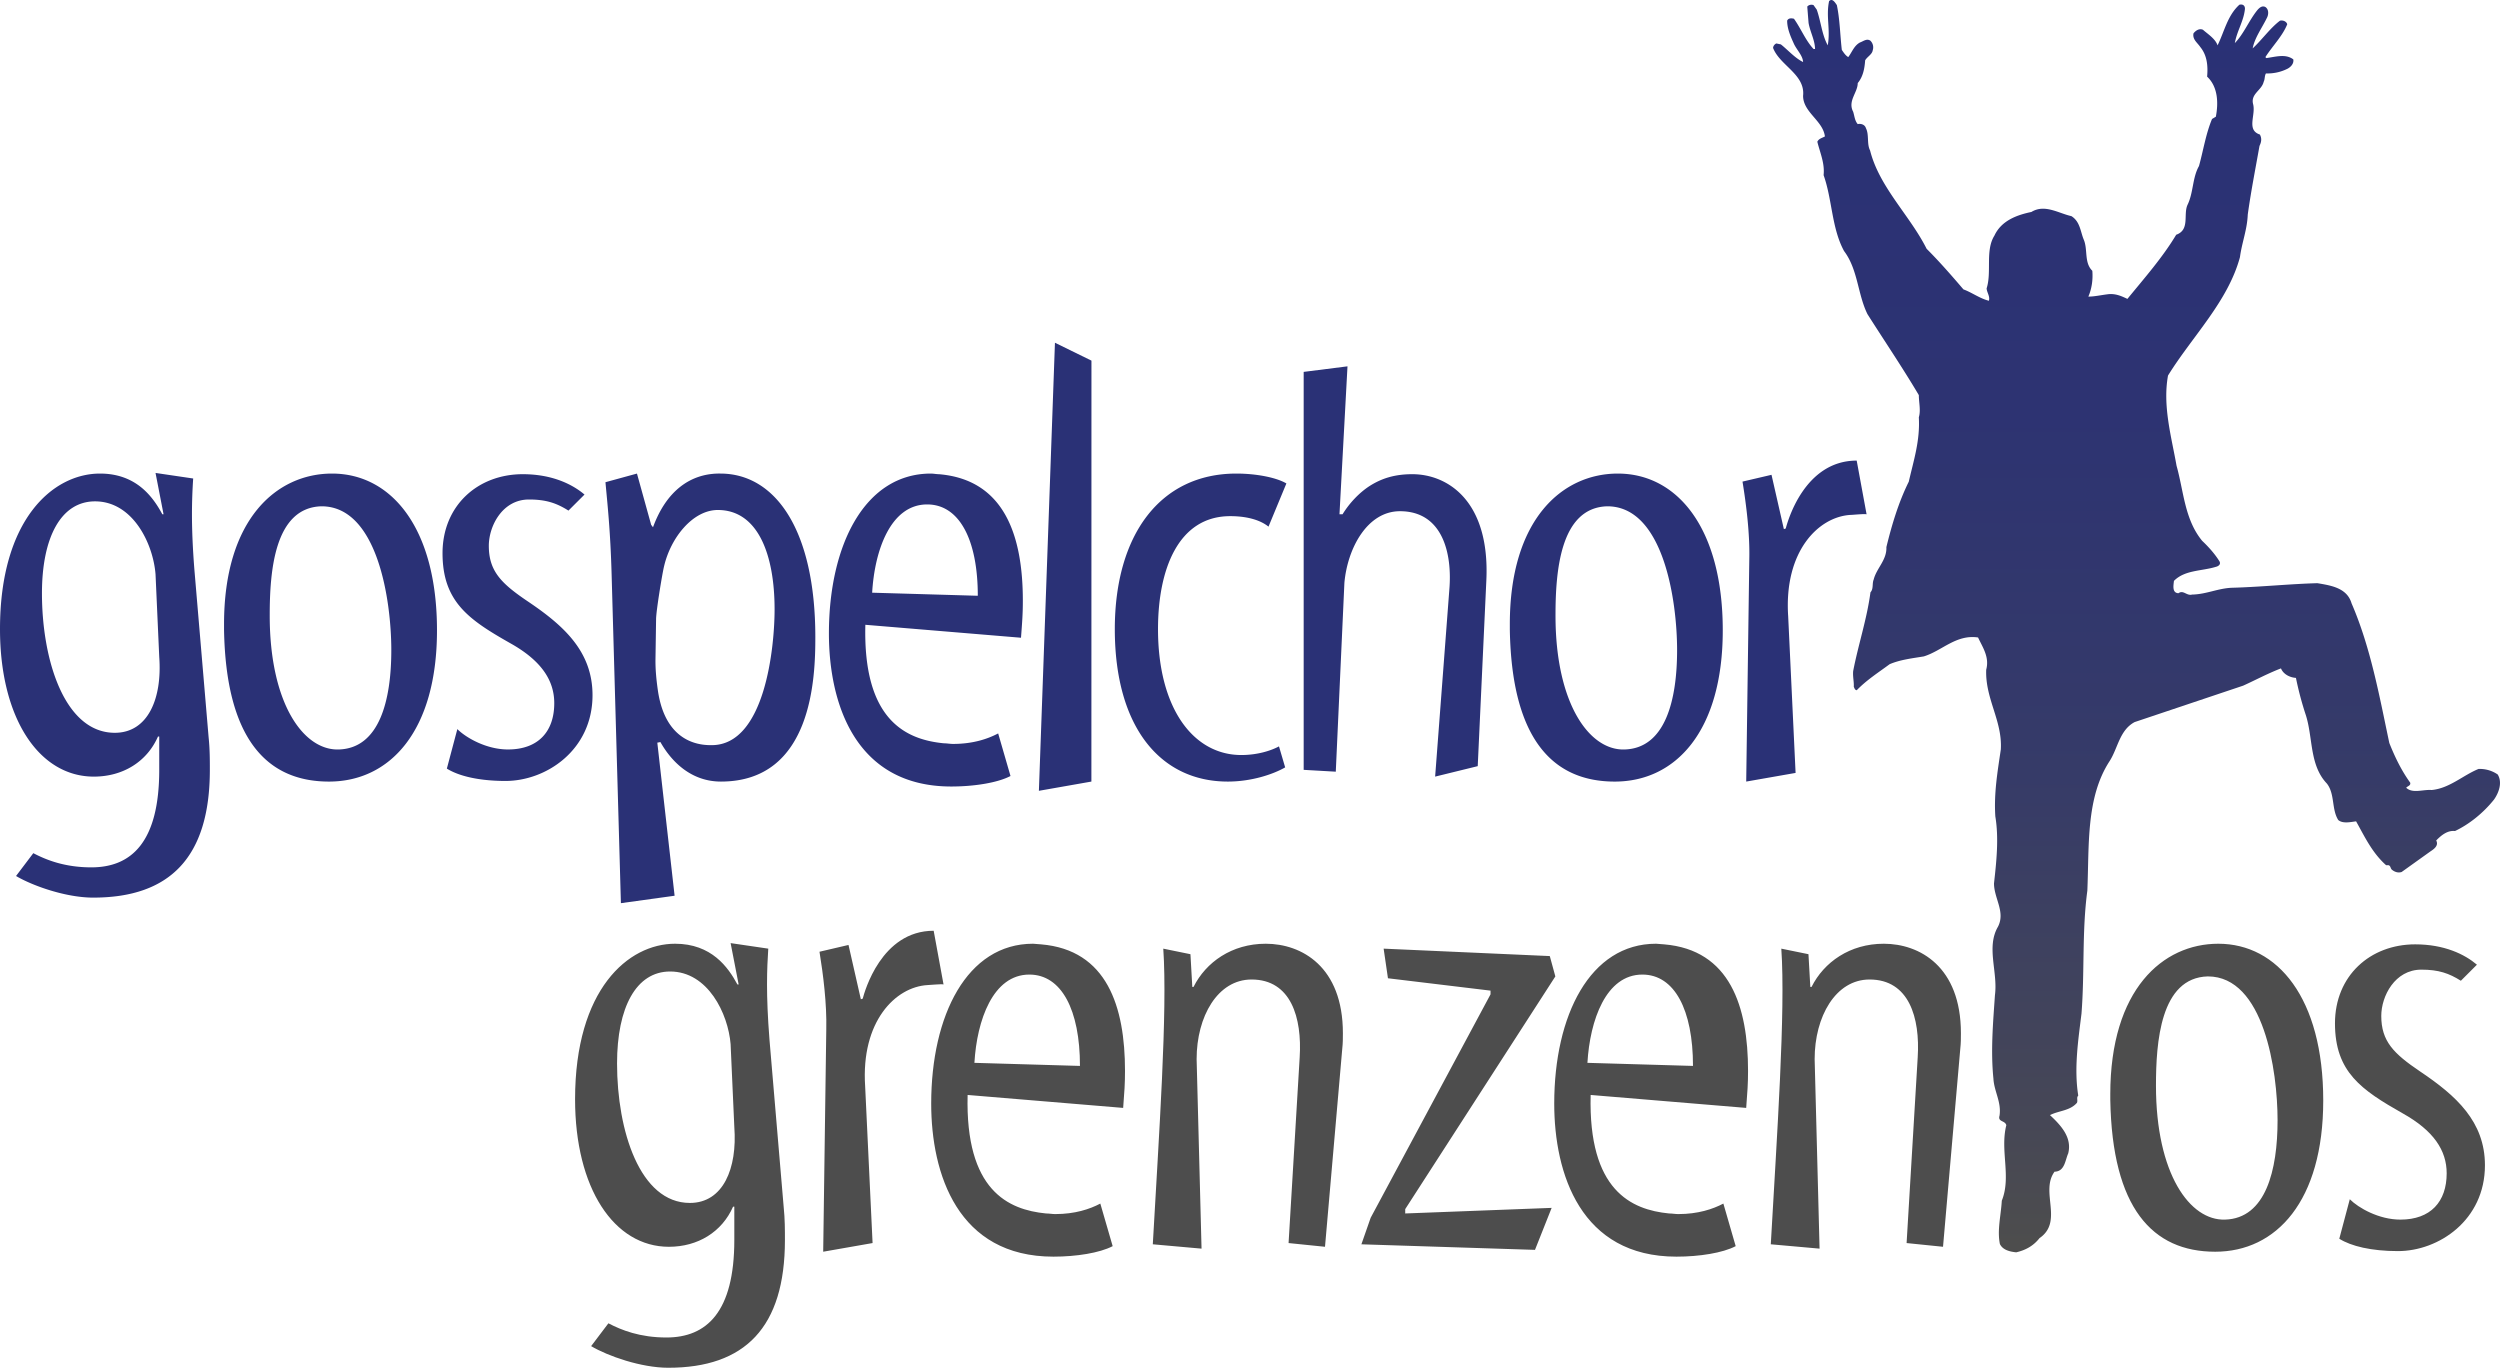 <svg baseProfile="tiny" xmlns="http://www.w3.org/2000/svg" width="220.515" height="120.643" viewBox="0 0 220.515 120.643"><linearGradient id="a" gradientUnits="userSpaceOnUse" x1="188.456" y1="110.463" x2="188.456"><stop offset=".006" stop-color="#4d4d4d"/><stop offset=".105" stop-color="#464756"/><stop offset=".382" stop-color="#363b68"/><stop offset=".673" stop-color="#2d3372"/><stop offset="1" stop-color="#2a3176"/></linearGradient><path fill="url(#a)" d="M162.021.45c.268 1.273.285 2.627.438 3.95.148.218.316.487.567.636.318-.4.502-1.004 1.036-1.29.288-.099.605-.384.924-.15a.82.82 0 0 1 .2.838c-.051.367-.486.568-.668.887-.053.736-.184 1.44-.655 2.008 0 .838-.904 1.574-.402 2.529.118.37.136.785.402 1.088.318-.069.637.066.719.351.303.586.067 1.389.37 1.975.82 3.248 3.498 5.709 4.987 8.672 1.14 1.137 2.229 2.392 3.248 3.582.772.283 1.44.803 2.245 1.002.115-.383-.168-.701-.202-1.088.47-1.455-.134-3.346.686-4.652.62-1.338 1.992-1.825 3.266-2.092 1.17-.719 2.392.117 3.53.369.77.486.788 1.355 1.089 2.076.369.87.017 2.027.754 2.744.066.787-.051 1.592-.352 2.278.535 0 1.121-.135 1.674-.202.703-.101 1.238.153 1.773.403 1.493-1.826 3.114-3.666 4.303-5.658 1.238-.438.602-1.793 1.004-2.647.52-1.07.418-2.375 1.006-3.414.385-1.39.601-2.828 1.152-4.152l.336-.2c.235-1.222.184-2.644-.77-3.533.085-.953 0-1.873-.6-2.61-.255-.384-.706-.669-.604-1.206.183-.235.503-.469.837-.319.434.385 1.088.788 1.288 1.374.603-1.223.873-2.63 1.925-3.582.319-.084.52.1.487.402-.118 1.07-.705 1.924-.889 2.98.787-.804 1.24-1.976 1.977-2.896.183-.219.433-.436.718-.285.301.2.285.619.168.886-.435.922-1.105 1.791-1.289 2.762.803-.736 1.54-1.79 2.41-2.443.286-.067.586.086.637.318-.402 1.022-1.307 1.926-1.926 2.895l.082.086c.79-.102 1.694-.405 2.38.115.068.385-.237.687-.536.838a3.923 3.923 0 0 1-1.875.402c-.135.217-.084.52-.201.736-.168.752-1.156 1.055-.936 1.957.268.971-.62 2.293.602 2.698.182.351.135.65-.035 1.004-.35 1.974-.752 4.015-1.035 6.058-.051 1.322-.52 2.479-.688 3.75-1.055 3.916-4.203 6.983-6.346 10.445-.484 2.696.301 5.391.752 7.954.637 2.257.705 4.736 2.262 6.627.568.537 1.123 1.158 1.525 1.808.149.268-.101.436-.32.485-1.256.386-2.744.267-3.697 1.24-.035.385-.186 1.054.398 1.088.436-.319.723.252 1.207.117 1.256-.02 2.31-.569 3.567-.602 2.476-.068 5.054-.336 7.482-.402 1.172.2 2.61.402 3.012 1.771 1.674 3.868 2.445 8.123 3.332 12.323.486 1.22 1.055 2.41 1.842 3.5.068.267-.235.299-.352.45.569.536 1.49.136 2.244.2 1.573-.148 2.744-1.287 4.133-1.857a2.787 2.787 0 0 1 1.692.486c.435.703.1 1.607-.32 2.209-.936 1.174-2.175 2.178-3.446 2.78-.654-.07-1.19.35-1.658.835.25.453-.217.772-.52.97l-2.527 1.808c-.3.103-.62 0-.854-.198-.15-.119-.1-.351-.318-.402h-.201c-1.24-1.106-1.893-2.527-2.645-3.867-.435.05-1.172.234-1.574-.117-.603-.954-.283-2.295-1.004-3.217-1.572-1.653-1.205-4.115-1.89-6.14a28.369 28.369 0 0 1-.838-3.18c-.553-.034-1.121-.335-1.32-.838-1.141.435-2.227 1.021-3.335 1.523l-9.574 3.213c-1.34.72-1.473 2.31-2.21 3.447-2.09 3.215-1.792 7.42-1.96 11.42-.484 3.598-.232 7.233-.517 10.848-.286 2.342-.67 4.818-.286 7.23-.183.2-.015.4-.115.637-.62.719-1.607.685-2.379 1.086 1.006.937 1.96 1.994 1.608 3.38-.268.589-.301 1.594-1.205 1.61-1.29 1.756.804 4.4-1.323 5.858-.568.72-1.271 1.072-2.06 1.255-.467-.05-1.17-.168-1.438-.736-.25-1.238.1-2.545.168-3.816.854-2.11-.168-4.42.4-6.662-.116-.438-.769-.27-.6-.838.183-1.19-.472-2.127-.538-3.262-.25-2.477-.033-4.924.135-7.385.267-2.04-.787-4.219.267-6.025.67-1.307-.351-2.496-.351-3.819.219-1.957.435-4 .117-5.906-.135-2.043.201-3.986.484-5.91.15-2.53-1.388-4.469-1.289-7.031.301-1.123-.316-1.975-.718-2.844-1.944-.287-3.163 1.17-4.788 1.67-1.021.17-2.076.285-3.012.687-.972.721-2.028 1.391-2.898 2.293-.166 0-.216-.2-.266-.316.033-.385-.1-.889-.052-1.373.453-2.344 1.206-4.555 1.525-6.945.284-.303.133-.772.284-1.125.25-1.002 1.171-1.723 1.12-2.862.487-1.992 1.073-3.95 1.977-5.775.418-1.842 1.004-3.598.885-5.672.186-.621 0-1.307 0-1.959-1.439-2.43-3.027-4.771-4.534-7.148-.87-1.776-.837-3.936-2.06-5.559-1.103-2.027-1.037-4.537-1.806-6.697.115-1.053-.32-1.992-.553-2.946.133-.283.434-.334.668-.468-.166-1.39-1.924-2.127-1.924-3.582.2-1.893-2.044-2.662-2.646-4.22 0-.165.134-.335.287-.4l.399.083c.653.52 1.24 1.207 1.96 1.556-.033-.603-.604-1.105-.838-1.672-.283-.619-.568-1.289-.568-1.976.116-.252.401-.219.602-.168.618.87 1.02 1.908 1.724 2.664h.135c-.017-.79-.436-1.508-.572-2.295l-.115-1.441c.134-.167.368-.2.552-.133l.285.4c.368 1.04.452 2.211.97 3.149.25-1.39-.167-2.543.118-3.9.3-.302.552.167.685.35z"/><path fill="#2A3176" d="M17.04 42.208a47.319 47.319 0 0 0-.108 3.156c0 1.254.053 2.832.216 4.9L18.4 65.018c.11 1.035.11 2.016.11 2.887 0 7.73-3.54 11.27-10.29 11.27-2.395 0-5.335-1.036-6.805-1.907l1.524-2.014c1.143.6 2.777 1.252 5.118 1.252 3.539 0 5.989-2.232 5.989-8.601v-2.94h-.11c-.979 2.233-3.102 3.537-5.66 3.537C3.43 68.502 0 63.331 0 55.492c0-9.69 4.682-13.72 8.818-13.72 3.213 0 4.683 2.068 5.5 3.592h.109l-.708-3.647 3.321.49zm-3.321 8.439c-.218-2.723-2.014-6.424-5.335-6.424-2.994 0-4.683 3.156-4.683 8.111 0 5.934 2.015 12.303 6.425 12.303 2.94 0 4.192-3.049 3.92-6.697l-.327-7.293zm6.043 4.408c0-9.254 4.628-13.283 9.527-13.283 5.227 0 9.256 4.791 9.256 13.828 0 8.875-4.139 13.34-9.527 13.34-5.554 0-9.092-3.867-9.256-13.395v-.49zm14.754 2.287c0-4.355-1.198-12.683-6.153-12.683-4.191.107-4.572 5.824-4.572 9.634 0 7.786 2.994 11.924 6.098 11.815 3.592-.11 4.627-4.356 4.627-8.766zm5.824 6.969c.764.762 2.56 1.797 4.465 1.797 2.668 0 4.084-1.578 4.084-4.084 0-2.014-1.144-3.756-3.866-5.28-3.648-2.07-5.989-3.648-5.989-7.949 0-4.191 3.104-6.968 7.077-6.968 2.559 0 4.356.87 5.446 1.797l-1.416 1.414c-1.036-.653-1.96-.979-3.485-.979-2.342 0-3.539 2.34-3.539 4.082 0 2.233 1.09 3.32 3.43 4.9 3.158 2.124 5.717 4.41 5.717 8.276 0 4.846-4.083 7.568-7.676 7.568-2.342 0-4.139-.437-5.172-1.09l.925-3.484zm14.428 15.354l-.817-28.909c-.11-4.03-.38-6.37-.545-8.222l2.778-.762 1.252 4.52.163.216c1.198-3.265 3.32-4.681 5.715-4.736h.22c4.845 0 8.383 4.953 8.383 14.428 0 3.482-.218 12.74-8.33 12.74-2.612 0-4.355-1.742-5.335-3.486l-.273.054 1.525 13.502-4.736.655zm3.048-21.397c0 .762.055 1.524.218 2.668.708 4.791 3.974 4.791 4.737 4.791 4.736 0 5.553-8.71 5.553-11.977 0-4.845-1.47-8.765-5.01-8.765-2.177 0-4.136 2.394-4.736 4.953-.163.654-.707 3.975-.707 4.682l-.055 3.648zm31.317 10.18c-1.143.601-3.212.927-5.227.927-8.447 0-10.79-7.296-10.79-13.501 0-7.788 3.16-14.102 8.994-14.102.218 0 .49.055.708.055 5.825.488 7.403 5.498 7.403 11.16 0 1.144-.055 1.851-.162 3.265L76.33 55.11c-.218 8.44 3.6 10.127 6.92 10.453.274 0 .546.055.818.055 1.743 0 3.048-.436 3.976-.926l1.088 3.756zM86.248 52.55c0-4.953-1.634-8.056-4.465-8.056-3.217 0-4.635 4.027-4.853 7.785l9.318.271zm5.389 17.204l1.416-39.523 3.22 1.578-.005 37.13-4.631.815zm20.252-23.3c-.599-.489-1.688-.926-3.375-.926-4.575 0-6.37 4.681-6.37 9.965 0 6.968 3.104 11.105 7.35 11.105 1.415 0 2.611-.38 3.32-.762l.545 1.852c-1.035.598-2.941 1.252-5.062 1.252-5.936 0-9.964-4.791-9.964-13.447 0-8.278 3.974-13.721 10.724-13.721 1.688 0 3.485.326 4.41.871l-1.578 3.81zm18.457 21.125l-3.758.923 1.252-16.496c.272-3.21-.598-6.914-4.356-6.914-2.884 0-4.627 3.268-4.9 6.317l-.76 16.658-2.832-.162V32.803l3.865-.49-.707 13.05h.272c.598-.978 1.469-1.904 2.396-2.501 1.034-.654 2.176-1.035 3.756-1.035 3.104 0 6.86 2.341 6.531 9.363l-.76 16.389zm2.83-12.524c0-9.254 4.628-13.283 9.527-13.283 5.227 0 9.255 4.791 9.255 13.828 0 8.875-4.138 13.34-9.527 13.34-5.552 0-9.092-3.867-9.255-13.395v-.49zm14.754 2.287c0-4.355-1.198-12.683-6.153-12.683-4.191.107-4.572 5.824-4.572 9.634 0 7.786 2.994 11.924 6.098 11.815 3.592-.11 4.627-4.356 4.627-8.766zm6.097 11.598l.272-19.6c.055-2.289-.272-4.845-.599-6.861l2.558-.598 1.09 4.791.164-.054c.162-.598 1.633-5.99 6.26-5.99l.872 4.736c-.22-.053-1.199.054-1.416.054-2.832.165-5.88 3.213-5.5 8.93l.654 13.828-4.355.764z"/><path fill="#4D4D4D" d="M67.766 83.676c-.055.871-.11 1.852-.11 3.158 0 1.254.055 2.832.219 4.9l1.252 14.753c.108 1.035.108 2.015.108 2.887 0 7.73-3.538 11.27-10.29 11.27-2.394 0-5.335-1.034-6.804-1.907l1.524-2.014c1.144.6 2.776 1.252 5.118 1.252 3.538 0 5.988-2.232 5.988-8.601v-2.94h-.109c-.98 2.232-3.103 3.54-5.662 3.54-4.845 0-8.275-5.175-8.275-13.015 0-9.689 4.682-13.716 8.82-13.716 3.212 0 4.682 2.068 5.498 3.591h.11l-.708-3.646 3.32.488zm-3.32 8.44c-.22-2.723-2.016-6.424-5.337-6.424-2.994 0-4.681 3.156-4.681 8.111 0 5.934 2.013 12.303 6.424 12.303 2.939 0 4.191-3.049 3.92-6.695l-.327-7.295zm8.165 18.293l.272-19.6c.054-2.287-.272-4.846-.598-6.86l2.559-.599 1.088 4.791.164-.053c.163-.601 1.632-5.99 6.26-5.99l.87 4.736c-.216-.054-1.197.055-1.414.055-2.832.164-5.88 3.213-5.5 8.928l.655 13.828-4.356.764zm25.534-.491c-1.145.6-3.213.926-5.227.926-8.44 0-10.78-7.297-10.78-13.502 0-7.785 3.158-14.1 8.983-14.1.218 0 .49.055.707.055 5.826.489 7.404 5.496 7.404 11.16 0 1.141-.053 1.85-.162 3.266l-13.72-1.142c-.217 8.437 3.593 10.125 6.914 10.453.273 0 .545.054.816.054 1.743 0 3.05-.437 3.975-.927l1.09 3.757zM95.259 94.02c0-4.953-1.634-8.057-4.464-8.057-3.213 0-4.628 4.03-4.846 7.786l9.31.271zm6.425 15.734c.544-9.691 1.306-20.525.924-26.078l2.396.49.164 2.887h.108c1.09-2.178 3.376-3.81 6.37-3.81 3.158 0 6.805 2.013 6.805 7.892 0 .436 0 .871-.055 1.362l-1.523 17.476-3.213-.328.98-16.387c.217-3.482-.761-6.86-4.245-6.86-2.996 0-4.846 3.268-4.846 7.024l.435 16.715-4.3-.383zm18.4 0l.817-2.34 10.573-19.708v-.327l-9.048-1.09-.381-2.613 14.656.655.49 1.795-13.242 20.525v.383l12.916-.492-1.47 3.703-15.311-.49zm33.015.164c-1.142.6-3.211.926-5.226.926-8.437 0-10.78-7.297-10.78-13.502 0-7.785 3.157-14.1 8.983-14.1.217 0 .49.055.708.055 5.825.489 7.404 5.496 7.404 11.16 0 1.141-.055 1.85-.163 3.266l-13.72-1.142c-.217 8.437 3.593 10.125 6.916 10.453.271 0 .543.054.814.054 1.743 0 3.049-.437 3.977-.927l1.087 3.757zm-3.767-15.898c0-4.953-1.633-8.057-4.465-8.057-3.213 0-4.627 4.03-4.846 7.786l9.311.271zm6.863 15.734c.546-9.691 1.309-20.525.928-26.078l2.395.49.163 2.887h.109c1.09-2.178 3.376-3.81 6.37-3.81 3.158 0 6.805 2.013 6.805 7.892 0 .436 0 .871-.055 1.362l-1.523 17.476-3.213-.328.98-16.387c.22-3.482-.761-6.86-4.246-6.86-2.994 0-4.845 3.268-4.845 7.024l.435 16.715-4.303-.383zm29.945-13.228c0-9.256 4.63-13.283 9.53-13.283 5.226 0 9.254 4.79 9.254 13.826 0 8.875-4.137 13.34-9.528 13.34-5.552 0-9.091-3.867-9.255-13.395v-.488zm14.756 2.285c0-4.353-1.199-12.686-6.152-12.686-4.193.11-4.574 5.827-4.574 9.637 0 7.785 2.996 11.924 6.098 11.815 3.593-.11 4.628-4.356 4.628-8.766zm6.37 6.969c.761.762 2.558 1.797 4.464 1.797 2.666 0 4.082-1.578 4.082-4.084 0-2.014-1.142-3.756-3.865-5.28-3.648-2.068-5.988-3.648-5.988-7.949 0-4.193 3.104-6.967 7.076-6.967 2.559 0 4.356.87 5.445 1.795l-1.416 1.416c-1.035-.654-1.959-.98-3.484-.98-2.342 0-3.537 2.342-3.537 4.084 0 2.23 1.088 3.32 3.43 4.9 3.156 2.121 5.714 4.408 5.714 8.274 0 4.845-4.082 7.568-7.675 7.568-2.342 0-4.137-.436-5.172-1.09l.926-3.484z"/></svg>